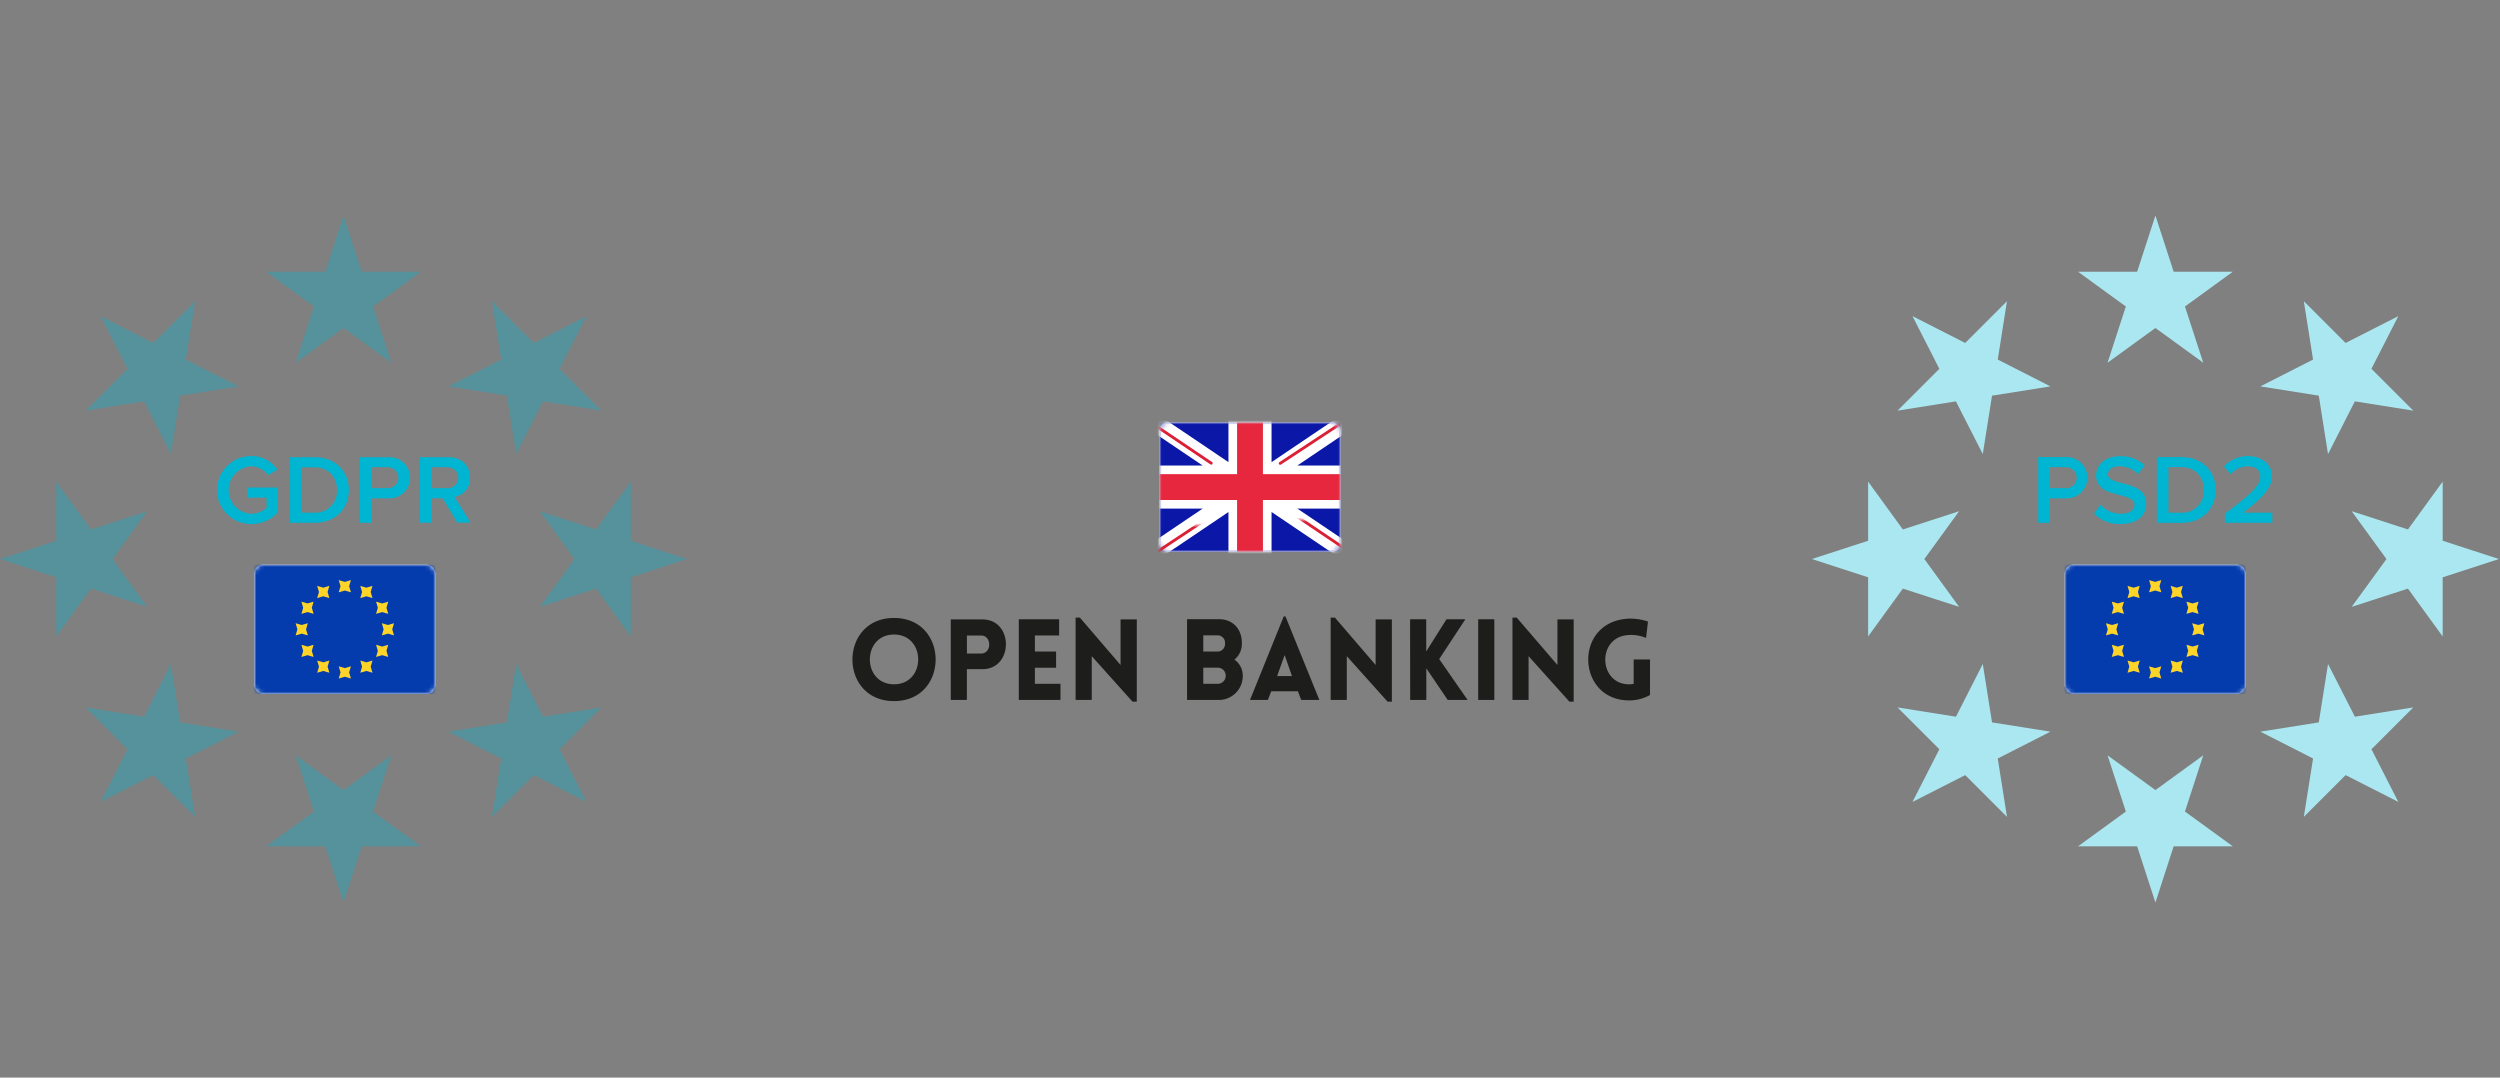 <svg xmlns="http://www.w3.org/2000/svg" xmlns:xlink="http://www.w3.org/1999/xlink" width="580" height="250" style="background:#fff" viewBox="0 0 580 250">
    <rect x="0" y="0" width="580" height="250" fill="#808080" stroke="none"/>
    <defs>
        <rect id="a" width="42" height="30" rx="2"/>
        <rect id="c" width="42" height="30" rx="2"/>
        <rect id="e" width="42" height="30" rx="2"/>
    </defs>
    <g fill="none" fill-rule="evenodd">
        <g fill="#00B5D1" fill-rule="nonzero">
            <g opacity=".33">
                <path d="M79.695 50l4.241 13.043h13.717L86.557 71.11l4.233 13.044-11.095-8.058-11.096 8.058 4.233-13.044-11.095-8.067h13.716zM23.342 73.342l12.22 6.225 9.705-9.696-2.152 13.548 12.229 6.225-13.549 2.151-2.151 13.549-6.225-12.23-13.548 2.153 9.696-9.705zM0 129.695l13.043-4.242v-13.716l8.067 11.095 13.044-4.233-8.067 11.096 8.067 11.095-13.044-4.233-8.067 11.096v-13.717zM23.342 186.048l6.225-12.22-9.696-9.705 13.548 2.152 6.225-12.23 2.151 13.549 13.549 2.152-12.23 6.225 2.153 13.548-9.705-9.696zM79.695 209.39l-4.242-13.044H61.737l11.095-8.067-4.233-13.043 11.096 8.058 11.095-8.058-4.233 13.043 11.096 8.067H83.936zM136.048 186.048l-12.22-6.225-9.705 9.696 2.152-13.548-12.23-6.225 13.549-2.152 2.152-13.548 6.225 12.229 13.548-2.152-9.696 9.705zM159.39 129.695l-13.044 4.241v13.717l-8.067-11.096-13.043 4.233 8.058-11.095-8.058-11.096 13.043 4.233 8.067-11.095v13.716zM136.048 73.342l-6.225 12.22 9.696 9.705-13.548-2.152-6.225 12.229-2.152-13.549-13.548-2.151 12.229-6.225-2.152-13.548 9.705 9.696z"/>
            </g>
            <path d="M58.23 105.814a7.155 7.155 0 0 1 6.137 3.17l-2.187 1.23a4.844 4.844 0 0 0-3.94-2.027 5.517 5.517 0 0 0 0 11.015 5.587 5.587 0 0 0 3.603-1.372v-2.364H57.3v-2.356h7.208v5.703a8.244 8.244 0 0 1-6.269 2.763 7.88 7.88 0 1 1 0-15.762h-.009zM67.298 106.07h5.658c4.746 0 7.97 3.144 7.97 7.616 0 4.472-3.215 7.597-7.97 7.597h-5.658v-15.212zm5.658 12.867a4.994 4.994 0 0 0 5.216-5.242c0-2.94-1.825-5.269-5.225-5.269h-2.993v10.502l3.002.009zM83.493 106.07h6.677a4.773 4.773 0 1 1 0 9.537h-4.002v5.676H83.51l-.018-15.212zm6.323 2.312h-3.648v4.87h3.648a2.426 2.426 0 1 0 0-4.835v-.035zM102.718 115.598h-2.657v5.677h-2.656V106.07h6.676c3.01 0 4.968 1.956 4.968 4.764a4.268 4.268 0 0 1-3.604 4.427l3.719 5.977h-3.082l-3.364-5.64zm.965-7.216h-3.622v4.87h3.648a2.426 2.426 0 1 0 0-4.835l-.026-.035z"/>
        </g>
        <g fill-rule="nonzero">
            <g fill="#ABE7F0">
                <path d="M500.057 50l4.233 13.043h13.716l-11.095 8.067 4.242 13.044-11.096-8.058-11.104 8.058 4.242-13.044-11.095-8.067h13.716zM443.696 73.342l12.228 6.225 9.696-9.696-2.142 13.548 12.22 6.225-13.549 2.151-2.143 13.549-6.233-12.23-13.549 2.153 9.705-9.705zM420.354 129.695l13.052-4.242v-13.716l8.058 11.095 13.052-4.233-8.067 11.096 8.067 11.095-13.052-4.233-8.058 11.096v-13.717zM443.696 186.048l6.233-12.22-9.705-9.705 13.557 2.152 6.225-12.23 2.143 13.549 13.548 2.152-12.22 6.225 2.143 13.548-9.696-9.696zM500.057 209.39l-4.241-13.044H482.1l11.095-8.067-4.242-13.043 11.104 8.058 11.096-8.058-4.242 13.043 11.095 8.067H504.29zM556.41 186.048l-12.228-6.225-9.697 9.696 2.143-13.548-12.22-6.225 13.549-2.152 2.143-13.548 6.233 12.229 13.54-2.152-9.697 9.705zM556.41 73.342l-6.234 12.22 9.697 9.705-13.548-2.152-6.225 12.229-2.143-13.549-13.548-2.151 12.22-6.225-2.144-13.548 9.697 9.696zM579.743 129.695l-13.043 4.241v13.717l-8.058-11.096-13.052 4.233 8.066-11.095-8.066-11.096 13.052 4.233 8.058-11.095v13.716z"/>
            </g>
            <g fill="#00B5D1">
                <path d="M472.855 106.044h6.703a4.782 4.782 0 0 1 0 9.563h-4.029v5.694h-2.656l-.018-15.257zm6.376 2.338h-3.658v4.87h3.658a2.426 2.426 0 1 0 0-4.844v-.026zM487.306 117.095a6.58 6.58 0 0 0 4.826 2.099c2.196 0 3.064-1.072 3.064-2.081 0-1.373-1.62-1.771-3.48-2.267-2.497-.62-5.42-1.346-5.42-4.578 0-2.515 2.223-4.428 5.562-4.428a7.97 7.97 0 0 1 5.72 2.125l-1.532 1.993a6.198 6.198 0 0 0-4.427-1.771c-1.577 0-2.586.753-2.586 1.895s1.558 1.576 3.365 2.036c2.515.638 5.517 1.417 5.517 4.738 0 2.541-1.771 4.71-5.898 4.71a8.155 8.155 0 0 1-6.198-2.426l1.487-2.045zM500.394 106.044h5.667c4.755 0 7.97 3.152 7.97 7.642s-3.224 7.615-7.97 7.615h-5.667v-15.257zm5.667 12.902a5.012 5.012 0 0 0 5.242-5.251c0-2.949-1.824-5.313-5.233-5.313h-2.993v10.564h2.984zM516.165 119.194c5.924-4.481 8.235-6.473 8.235-8.67 0-1.602-1.373-2.328-2.763-2.328a5.313 5.313 0 0 0-4.118 1.824l-1.558-1.771a7.305 7.305 0 0 1 5.596-2.435c2.949 0 5.535 1.673 5.535 4.71 0 2.808-2.586 5.314-6.677 8.413h6.765v2.355h-11.015v-2.098z"/>
            </g>
        </g>
        <g fill="#1D1D1B" fill-rule="nonzero">
            <path d="M207.414 143.37c12.867 0 12.867 19.284 0 19.284-12.866 0-12.858-19.285 0-19.285zm0 3.845c-7.478 0-7.478 11.539 0 11.539 7.479 0 7.479-11.539 0-11.539zM220.58 162.392v-18.684h7.348c7.271 0 7.24 11.538 0 11.538h-3.612v7.146h-3.736zm7.033-10.769c2.513 0 2.513-4.185 0-4.185h-3.29v4.185h3.29zM236.36 162.392v-18.715h9.354v3.746h-5.619v3.739h4.92v3.746h-4.92v3.738h5.934v3.739zM253.284 162.392h-3.743v-19.107h.992l9.438 10.992v-10.57h3.766v19.078h-.991l-9.462-10.554zM275.397 143.654h7.401c3.32 0 5.38 2.377 5.311 5.677a4.617 4.617 0 0 1-1.721 3.692 4.547 4.547 0 0 1 1.936 3.746 5.564 5.564 0 0 1-1.592 3.96 5.555 5.555 0 0 1-3.926 1.663h-7.41v-18.738zm3.766 7.508h3.32a1.744 1.744 0 0 0 1.722-1.885 1.732 1.732 0 0 0-1.722-1.885h-3.32v3.77zm0 7.484h3.32a1.86 1.86 0 0 0 1.883-1.884 1.84 1.84 0 0 0-1.883-1.862h-3.32v3.746zM297.832 143h.392l7.87 19.392h-4.212l-.768-2.015h-6.195l-.769 2.015H290L297.832 143zm1.906 13.846l-1.698-4.87-1.745 4.87h3.443zM312.458 162.392h-3.743v-19.107h.992l9.438 10.992v-10.57h3.766v19.078h-.991l-9.462-10.554zM327.139 143.677h3.743v7.461l4.703-7.461h4.374l-6.065 9.23 6.587 9.478h-4.611l-4.965-7.331v7.33h-3.743zM342.94 162.392v-18.715h3.744v18.715zM354.631 162.392h-3.743v-19.107h.992l9.446 10.992v-10.57h3.766v19.078h-.992l-9.469-10.554zM377.966 162.492c-12.344 0-12.974-18.5 0-18.969 1.484-.032 2.962.2 4.365.685l-.445 3.792a8.848 8.848 0 0 0-3.92-.677c-7.556.262-7.217 11.439 0 11.439.35-.011.7-.047 1.045-.108V153h3.79v8.238a9.74 9.74 0 0 1-4.835 1.254z"/>
        </g>
        <g transform="translate(59 131)">
            <mask id="b" fill="#fff">
                <use xlink:href="#a"/>
            </mask>
            <use fill="#FFF" xlink:href="#a"/>
            <path fill="#043CAE" d="M0 0h42v30H0z" mask="url(#b)"/>
            <path fill="#FFD429" d="M21 6l-1.414.414L20 5l-.414-1.414L21 4l1.414-.414L22 5l.414 1.414L21 6zm0 20l-1.414.414L20 25l-.414-1.414L21 24l1.414-.414L22 25l.414 1.414L21 26zm10-10l-1.414.414L30 15l-.414-1.414L31 14l1.414-.414L32 15l.414 1.414L31 16zm-20 0l-1.414.414L10 15l-.414-1.414L11 14l1.414-.414L12 15l.414 1.414L11 16zm18.66-5l-1.414.414L28.66 10l-.414-1.414L29.66 9l1.414-.414L30.66 10l.414 1.414L29.66 11zM12.34 21l-1.414.414L11.34 20l-.414-1.414L12.34 19l1.414-.414L13.34 20l.414 1.414L12.34 21zM26 7.34l-1.414.414L25 6.34l-.414-1.414L26 5.34l1.414-.414L27 6.34l.414 1.414L26 7.34zM16 24.66l-1.414.414L15 23.66l-.414-1.414L16 22.66l1.414-.414L17 23.66l.414 1.414L16 24.66zM29.66 21l-1.414.414L28.66 20l-.414-1.414L29.66 19l1.414-.414L30.66 20l.414 1.414L29.66 21zM12.34 11l-1.414.414L11.34 10l-.414-1.414L12.34 9l1.414-.414L13.34 10l.414 1.414L12.34 11zM26 24.66l-1.414.414L25 23.66l-.414-1.414L26 22.66l1.414-.414L27 23.66l.414 1.414L26 24.66zM16 7.34l-1.414.414L15 6.34l-.414-1.414L16 5.34l1.414-.414L17 6.34l.414 1.414L16 7.34z" mask="url(#b)"/>
        </g>
        <g transform="translate(479 131)">
            <mask id="d" fill="#fff">
                <use xlink:href="#c"/>
            </mask>
            <use fill="#FFF" xlink:href="#c"/>
            <path fill="#043CAE" d="M0 0h42v30H0z" mask="url(#d)"/>
            <path fill="#FFD429" d="M21 6l-1.414.414L20 5l-.414-1.414L21 4l1.414-.414L22 5l.414 1.414L21 6zm0 20l-1.414.414L20 25l-.414-1.414L21 24l1.414-.414L22 25l.414 1.414L21 26zm10-10l-1.414.414L30 15l-.414-1.414L31 14l1.414-.414L32 15l.414 1.414L31 16zm-20 0l-1.414.414L10 15l-.414-1.414L11 14l1.414-.414L12 15l.414 1.414L11 16zm18.66-5l-1.414.414L28.66 10l-.414-1.414L29.66 9l1.414-.414L30.66 10l.414 1.414L29.66 11zM12.34 21l-1.414.414L11.34 20l-.414-1.414L12.34 19l1.414-.414L13.34 20l.414 1.414L12.34 21zM26 7.34l-1.414.414L25 6.34l-.414-1.414L26 5.34l1.414-.414L27 6.34l.414 1.414L26 7.34zM16 24.66l-1.414.414L15 23.66l-.414-1.414L16 22.66l1.414-.414L17 23.66l.414 1.414L16 24.66zM29.66 21l-1.414.414L28.66 20l-.414-1.414L29.66 19l1.414-.414L30.66 20l.414 1.414L29.66 21zM12.34 11l-1.414.414L11.34 10l-.414-1.414L12.34 9l1.414-.414L13.34 10l.414 1.414L12.34 11zM26 24.66l-1.414.414L25 23.66l-.414-1.414L26 22.66l1.414-.414L27 23.66l.414 1.414L26 24.66zM16 7.34l-1.414.414L15 6.34l-.414-1.414L16 5.34l1.414-.414L17 6.34l.414 1.414L16 7.34z" mask="url(#d)"/>
        </g>
        <g transform="translate(269 98)">
            <mask id="f" fill="#fff">
                <use xlink:href="#e"/>
            </mask>
            <use fill="#FFF" xlink:href="#e"/>
            <path fill="#0A17A7" d="M0 0h42v30H0z" mask="url(#f)"/>
            <path fill="#FFF" d="M10.01 20H0V10h10.01L-4.16.441l2.236-3.316L16 9.215V-2h10V9.215l17.924-12.09L46.16.441 31.99 10H42v10H31.99l14.17 9.559-2.236 3.316L26 20.785V32H16V20.785l-17.924 12.09-2.236-3.316L10.01 20z" mask="url(#f)"/>
            <path stroke="#DB1F35" stroke-linecap="round" stroke-width=".667" d="M28.002 9.498L47-3" mask="url(#f)"/>
            <path stroke="#DB1F35" stroke-linecap="round" stroke-width=".667" d="M30.02 32.026l17.03-11.48" mask="url(#f)" transform="matrix(1 0 0 -1 0 52.572)"/>
            <path stroke="#DB1F35" stroke-linecap="round" stroke-width=".667" d="M12.008 9.466L-5.756-2.506" mask="url(#f)"/>
            <path stroke="#DB1F35" stroke-linecap="round" stroke-width=".667" d="M13.935 33.466L-5.756 20.407" mask="url(#f)" transform="matrix(1 0 0 -1 0 53.873)"/>
            <path fill="#E6273E" d="M0 18h18v12h6V18h18v-6H24V0h-6v12H0z" mask="url(#f)"/>
        </g>
    </g>
</svg>

